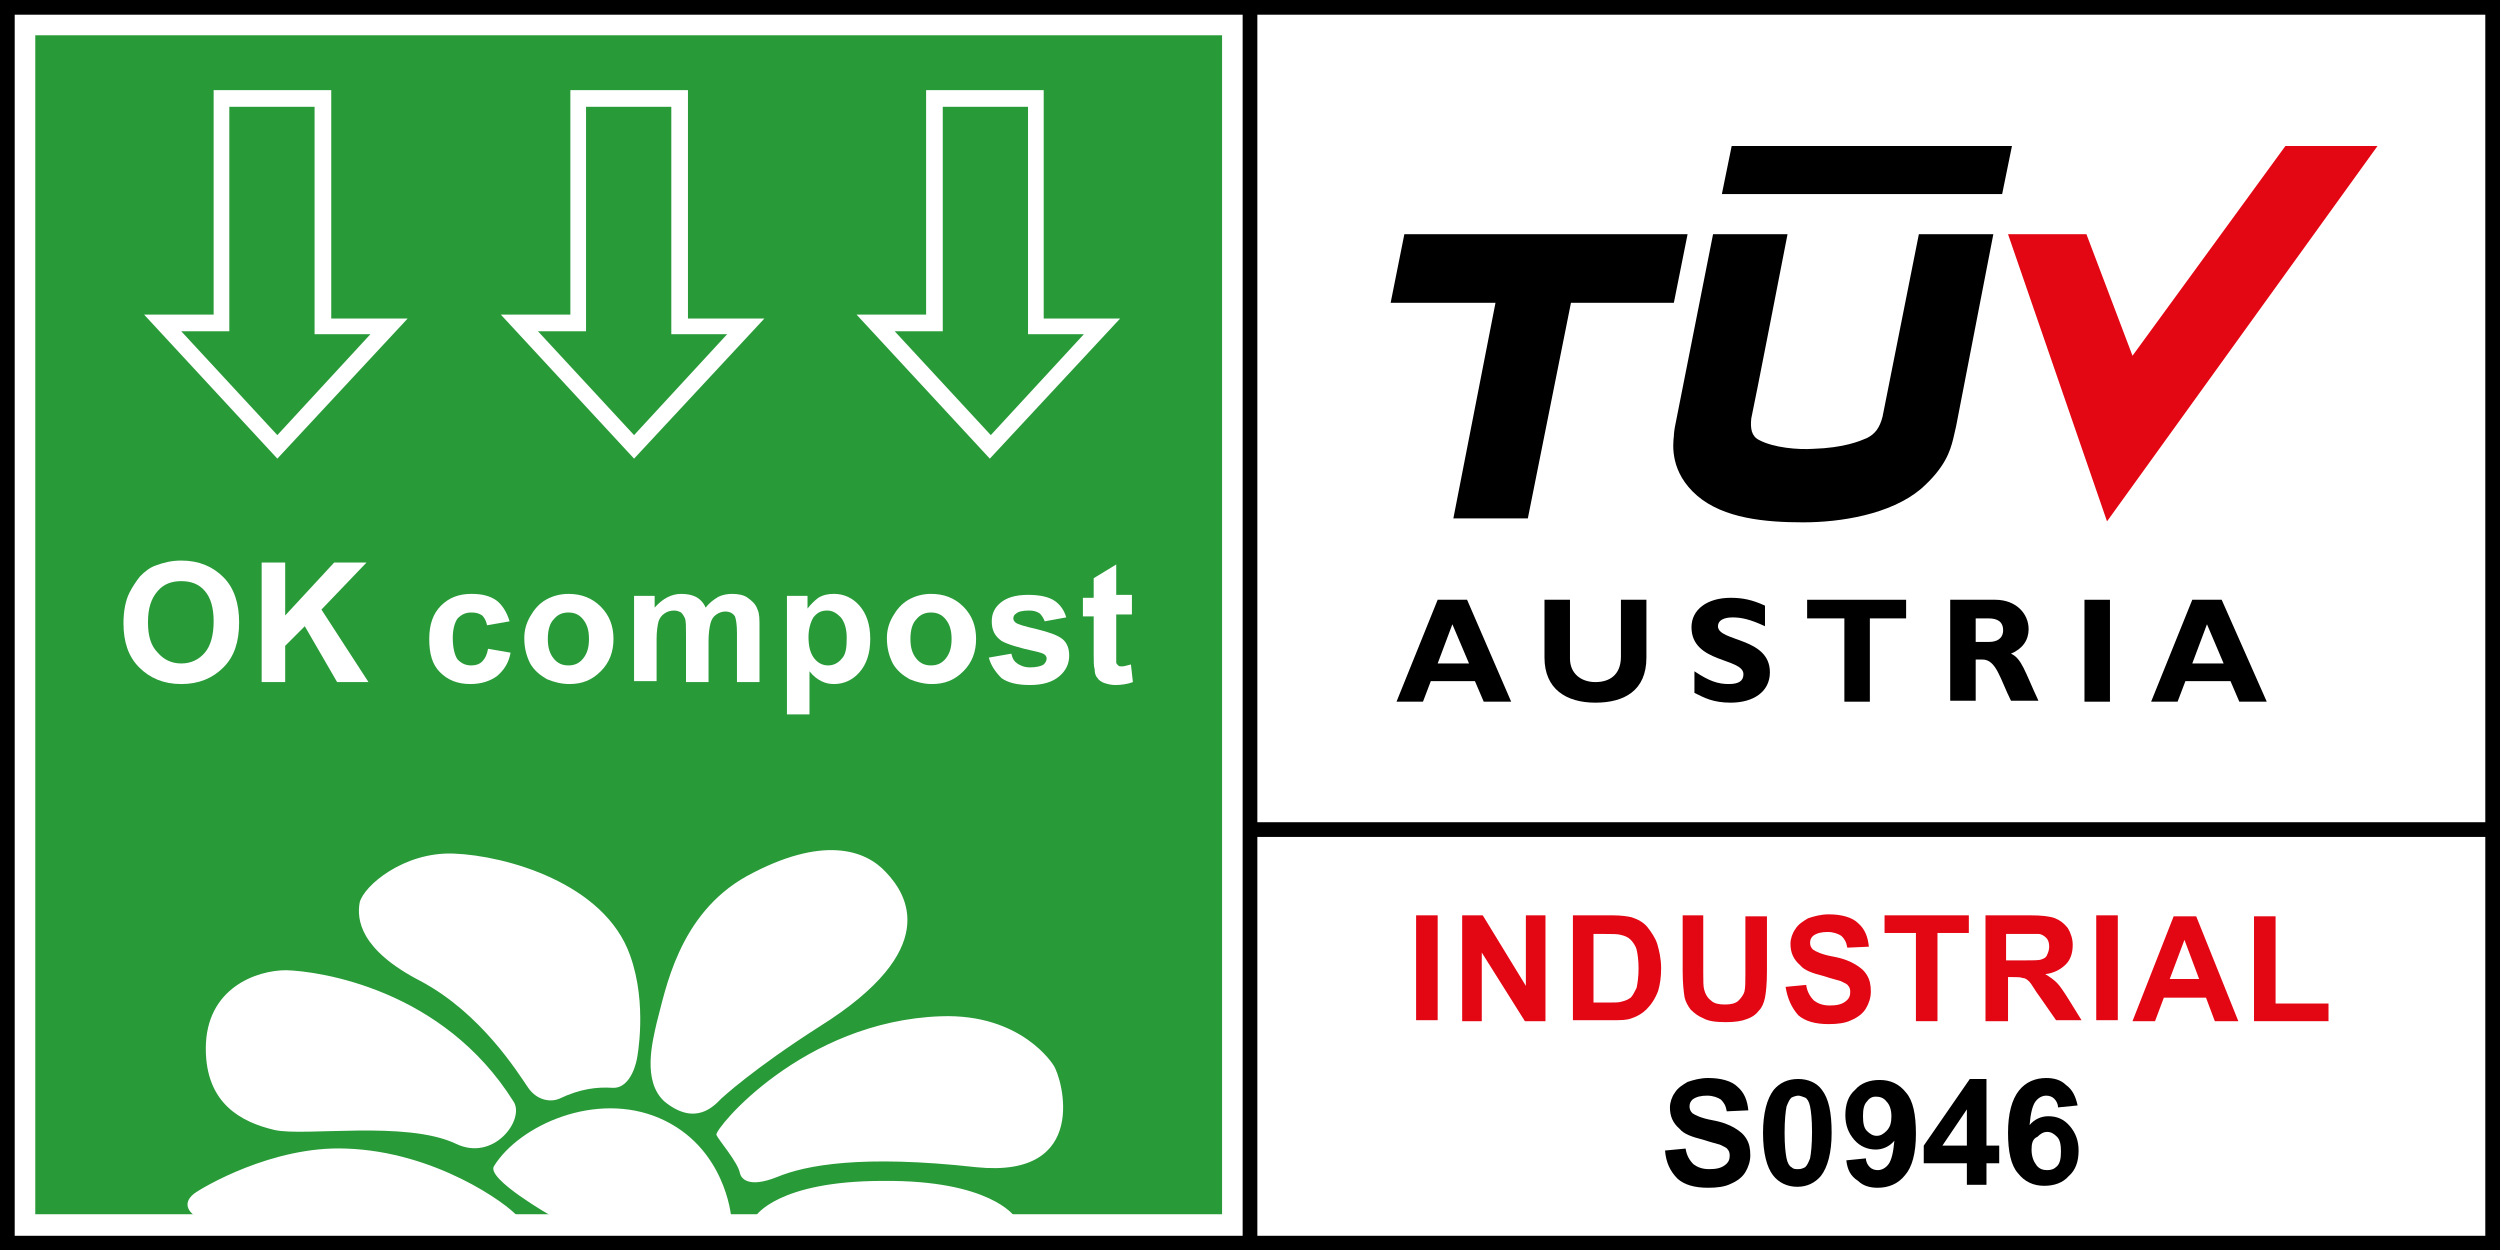 <svg xmlns="http://www.w3.org/2000/svg" xmlns:xlink="http://www.w3.org/1999/xlink" id="Ebene_1" x="0px" y="0px" viewBox="0 0 255.1 127.6" style="enable-background:new 0 0 255.1 127.6;" xml:space="preserve"><style type="text/css">	.st0{fill:#FFFFFF;}	.st1{fill:#289A38;}	.st2{fill:none;}	.st3{fill-rule:evenodd;clip-rule:evenodd;}	.st4{fill-rule:evenodd;clip-rule:evenodd;fill:#E30613;}	.st5{fill-rule:evenodd;clip-rule:evenodd;fill:#FFFFFF;}	.st6{fill:#E30613;}</style><rect y="0" class="st0" width="255.1" height="127.6"></rect><rect x="3.6" y="3.6" class="st1" width="121.1" height="120.3"></rect><rect y="0" class="st2" width="255.1" height="127.6"></rect><polygon class="st3" points="205.3,14.9 204.3,19.8 175.7,19.8 176.7,14.9 "></polygon><path class="st3" d="M199.6,43.5l-0.3,1.3c-0.3,1.2-0.8,2.9-3.3,5.1c-3.1,2.6-8.2,3.4-12,3.4c-3.9,0-8.1-0.4-10.8-2.7 c-2.8-2.4-2.5-5.2-2.4-6.1c0,0,0-0.3,0.1-0.9c0.8-4,3.9-19.7,3.9-19.7h7.6c0,0-3.5,18-3.7,18.8c-0.1,1,0,1.8,0.8,2.2 c1.5,0.8,4,1,5.5,0.9c3.2-0.1,4.8-0.8,5.5-1.1c0.8-0.4,1.3-1,1.6-2.2v0l3.7-18.6h7.6L199.6,43.5z"></path><polygon class="st3" points="172.2,23.9 143.3,23.9 141.9,30.9 152.6,30.9 148.3,52.9 155.9,52.9 160.3,30.9 170.8,30.9 "></polygon><polygon class="st4" points="233.2,14.9 217.6,36.3 212.9,23.9 204.9,23.9 215,53.2 242.6,14.9 "></polygon><path d="M154.2,71.6h-2.8l-0.9-2.1H146l-0.8,2.1h-2.7l4.2-10.4h3L154.2,71.6z M148.2,63.7l-1.5,4h3.2L148.2,63.7z"></path><path d="M168,61.2v5.9c0,3.4-2.3,4.6-5.2,4.6c-3,0-5.2-1.4-5.2-4.6v-5.9h2.6v6c0,1.5,1.1,2.4,2.6,2.4c1.4,0,2.6-0.7,2.6-2.6v-5.8 H168z"></path><path d="M180.1,63.9c-1.5-0.7-2.4-0.9-3.3-0.9c-0.9,0-1.5,0.3-1.5,0.9c0,1.6,5.3,1.1,5.3,4.7c0,2-1.7,3.1-4,3.1 c-1.8,0-2.7-0.5-3.7-1v-2.2c1.5,1,2.4,1.3,3.5,1.3c1,0,1.5-0.3,1.5-1c0-1.7-5.3-1.1-5.3-4.8c0-1.8,1.6-3,4-3c1.2,0,2.2,0.2,3.5,0.8 V63.9z"></path><polygon points="194.5,63.1 190.8,63.1 190.8,71.6 188.2,71.6 188.2,63.1 184.4,63.1 184.4,61.2 194.5,61.2 "></polygon><path d="M203.6,61.2c2.1,0,3.4,1.4,3.4,3c0,1.1-0.6,2-1.8,2.5c1.1,0.5,1.4,1.8,2.8,4.8h-2.8c-1.1-2.2-1.5-4.2-2.9-4.2h-0.7v4.2H199 V61.2H203.6z M201.6,65.5h1.4c0.7,0,1.4-0.3,1.4-1.2c0-0.8-0.5-1.2-1.5-1.2h-1.3V65.5z"></path><rect x="212.7" y="61.2" width="2.6" height="10.4"></rect><path d="M231.3,71.6h-2.8l-0.9-2.1H223l-0.8,2.1h-2.7l4.2-10.4h3L231.3,71.6z M225.2,63.7l-1.5,4h3.2L225.2,63.7z"></path><path class="st0" d="M28.3,46.8L14.7,32.1h7.1V9.2h12v23.3h7.8L28.3,46.8z M18.4,33.7l9.9,10.7l9.5-10.3h-5.7V10.9h-8.7v22.9H18.4z"></path><path class="st0" d="M64.7,46.8L51.1,32.1h7.1V9.2h12v23.3h7.8L64.7,46.8z M54.8,33.7l9.9,10.7l9.5-10.3h-5.7V10.9h-8.7v22.9H54.8z"></path><path class="st0" d="M101,46.8L87.4,32.1h7.1V9.2h12v23.3h7.8L101,46.8z M91.2,33.7l9.9,10.7l9.5-10.3h-5.7V10.9h-8.7v22.9H91.2z"></path><path class="st0" d="M12.6,63.6c0-1.2,0.2-2.3,0.6-3.1c0.3-0.6,0.7-1.2,1.1-1.7c0.5-0.5,1-0.9,1.6-1.1c0.8-0.3,1.6-0.5,2.6-0.5 c1.8,0,3.2,0.6,4.3,1.7c1.1,1.1,1.6,2.7,1.6,4.6c0,2-0.5,3.5-1.6,4.6c-1.1,1.1-2.5,1.7-4.3,1.7c-1.8,0-3.2-0.6-4.3-1.7 C13.1,67,12.6,65.5,12.6,63.6 M15.1,63.5c0,1.4,0.3,2.4,1,3.1c0.6,0.7,1.4,1.1,2.4,1.1c1,0,1.8-0.4,2.4-1.1c0.6-0.7,0.9-1.8,0.9-3.2 c0-1.4-0.3-2.4-0.9-3.1c-0.6-0.7-1.4-1-2.4-1c-1,0-1.8,0.3-2.4,1C15.4,61.1,15.1,62.1,15.1,63.5"></path><polygon class="st0" points="26.7,69.6 26.7,57.4 29.1,57.4 29.1,62.8 34.1,57.4 37.4,57.4 32.8,62.2 37.6,69.6 34.4,69.6  31.1,63.9 29.1,65.9 29.1,69.6 "></polygon><path class="st0" d="M52,63.4l-2.3,0.4c-0.1-0.5-0.3-0.8-0.5-1c-0.3-0.2-0.6-0.3-1.1-0.3c-0.6,0-1,0.2-1.4,0.6 c-0.3,0.4-0.5,1.1-0.5,2c0,1,0.2,1.8,0.5,2.2c0.4,0.4,0.8,0.6,1.4,0.6c0.4,0,0.8-0.1,1.1-0.4c0.3-0.3,0.5-0.7,0.6-1.3l2.3,0.4 c-0.2,1.1-0.7,1.8-1.4,2.4c-0.7,0.5-1.6,0.8-2.7,0.8c-1.3,0-2.3-0.4-3.1-1.2c-0.8-0.8-1.1-1.9-1.1-3.4c0-1.5,0.4-2.6,1.2-3.4 c0.8-0.8,1.8-1.2,3.1-1.2c1.1,0,1.9,0.2,2.6,0.7C51.2,61.7,51.7,62.4,52,63.4"></path><path class="st0" d="M53.5,65.1c0-0.8,0.2-1.5,0.6-2.2c0.4-0.7,0.9-1.3,1.6-1.7c0.7-0.4,1.5-0.6,2.3-0.6c1.3,0,2.4,0.4,3.3,1.3 c0.9,0.9,1.3,2,1.3,3.3c0,1.3-0.4,2.4-1.3,3.3c-0.9,0.9-1.9,1.3-3.2,1.3c-0.8,0-1.6-0.2-2.3-0.5c-0.7-0.4-1.3-0.9-1.7-1.6 C53.7,66.9,53.5,66.1,53.5,65.1 M55.9,65.2c0,0.9,0.2,1.5,0.6,2c0.4,0.5,0.9,0.7,1.5,0.7c0.6,0,1.1-0.2,1.5-0.7 c0.4-0.5,0.6-1.1,0.6-2c0-0.9-0.2-1.5-0.6-2c-0.4-0.5-0.9-0.7-1.5-0.7c-0.6,0-1.1,0.2-1.5,0.7C56.1,63.6,55.9,64.3,55.9,65.2"></path><path class="st0" d="M64.7,60.8h2.1V62c0.8-0.9,1.7-1.4,2.7-1.4c0.6,0,1.1,0.1,1.5,0.3c0.4,0.2,0.8,0.6,1,1.1 c0.4-0.5,0.8-0.8,1.3-1.1c0.4-0.2,0.9-0.3,1.4-0.3c0.6,0,1.2,0.1,1.6,0.4c0.4,0.3,0.8,0.6,1,1.2c0.2,0.4,0.2,1,0.2,1.8v5.6h-2.3v-5 c0-0.9-0.1-1.4-0.2-1.7c-0.2-0.3-0.5-0.5-1-0.5c-0.3,0-0.6,0.1-0.9,0.3c-0.3,0.2-0.5,0.5-0.6,0.9c-0.1,0.4-0.2,1-0.2,1.8v4.2H70 v-4.8c0-0.9,0-1.4-0.1-1.7c-0.1-0.2-0.2-0.4-0.4-0.6c-0.2-0.1-0.4-0.2-0.7-0.2c-0.4,0-0.7,0.1-1,0.3c-0.3,0.2-0.5,0.5-0.6,0.8 c-0.1,0.4-0.2,1-0.2,1.8v4.3h-2.3V60.8z"></path><path class="st0" d="M80.2,60.8h2.2v1.3c0.3-0.4,0.7-0.8,1.1-1.1c0.5-0.3,1-0.4,1.6-0.4c1,0,1.9,0.4,2.6,1.2 c0.7,0.8,1.1,1.9,1.1,3.4c0,1.5-0.4,2.6-1.1,3.4c-0.7,0.8-1.6,1.2-2.6,1.2c-0.5,0-0.9-0.1-1.3-0.3c-0.4-0.2-0.8-0.5-1.2-1v4.4h-2.3 V60.8z M82.5,65c0,1,0.2,1.7,0.6,2.2c0.4,0.5,0.9,0.7,1.4,0.7c0.5,0,1-0.2,1.4-0.7c0.4-0.4,0.5-1.1,0.5-2.1c0-0.9-0.2-1.6-0.6-2.1 c-0.4-0.4-0.8-0.7-1.4-0.7c-0.6,0-1,0.2-1.4,0.7C82.7,63.5,82.5,64.2,82.5,65"></path><path class="st0" d="M90.5,65.1c0-0.8,0.2-1.5,0.6-2.2c0.4-0.7,0.9-1.3,1.6-1.7c0.7-0.4,1.5-0.6,2.3-0.6c1.3,0,2.4,0.4,3.3,1.3 c0.9,0.9,1.3,2,1.3,3.3c0,1.3-0.4,2.4-1.3,3.3c-0.9,0.9-1.9,1.3-3.2,1.3c-0.8,0-1.6-0.2-2.3-0.5c-0.7-0.4-1.3-0.9-1.7-1.6 C90.7,66.9,90.5,66.1,90.5,65.1 M92.9,65.2c0,0.9,0.2,1.5,0.6,2c0.4,0.5,0.9,0.7,1.5,0.7c0.6,0,1.1-0.2,1.5-0.7 c0.4-0.5,0.6-1.1,0.6-2c0-0.9-0.2-1.5-0.6-2c-0.4-0.5-0.9-0.7-1.5-0.7c-0.6,0-1.1,0.2-1.5,0.7C93.1,63.6,92.9,64.3,92.9,65.2"></path><path class="st0" d="M100.9,67.1l2.3-0.4c0.1,0.5,0.3,0.8,0.6,1c0.3,0.2,0.7,0.4,1.3,0.4c0.6,0,1.1-0.1,1.4-0.3 c0.2-0.2,0.3-0.4,0.3-0.6c0-0.2-0.1-0.3-0.2-0.4c-0.1-0.1-0.4-0.2-0.8-0.3c-1.9-0.4-3.1-0.8-3.6-1.1c-0.7-0.5-1-1.1-1-2 c0-0.8,0.3-1.4,0.9-1.9c0.6-0.5,1.5-0.8,2.8-0.8c1.2,0,2.1,0.2,2.7,0.6c0.6,0.4,1,1,1.2,1.7l-2.2,0.4c-0.1-0.3-0.3-0.6-0.5-0.8 c-0.3-0.2-0.6-0.3-1.1-0.3c-0.6,0-1.1,0.1-1.3,0.3c-0.2,0.1-0.3,0.3-0.3,0.5c0,0.2,0.1,0.3,0.2,0.4c0.2,0.2,0.9,0.4,2.2,0.7 c1.2,0.3,2.1,0.6,2.6,1c0.5,0.4,0.7,1,0.7,1.7c0,0.8-0.3,1.5-1,2.1c-0.7,0.6-1.7,0.9-3,0.9c-1.2,0-2.2-0.2-2.9-0.7 C101.6,68.6,101.1,67.9,100.9,67.1"></path><path class="st0" d="M115.5,60.8v1.9h-1.6v3.6c0,0.7,0,1.1,0,1.3c0,0.1,0.1,0.2,0.2,0.3c0.1,0.1,0.2,0.1,0.4,0.1 c0.2,0,0.5-0.1,0.9-0.2l0.2,1.8c-0.5,0.2-1.2,0.3-1.8,0.3c-0.4,0-0.8-0.1-1.1-0.2c-0.3-0.1-0.6-0.3-0.7-0.5 c-0.2-0.2-0.3-0.5-0.3-0.9c-0.1-0.3-0.1-0.8-0.1-1.6v-3.8h-1.1v-1.9h1.1V59l2.3-1.4v3.1H115.5z"></path><path class="st5" d="M77.1,124.1h26.4c0,0-2.5-3.7-13.4-3.6C79.3,120.5,77.1,124.1,77.1,124.1 M73.1,115.8 c-0.2-0.6,8.8-11.6,22.9-12.1c8.3-0.3,11.5,5,11.5,5c0.9,1.3,3.8,11.6-7.9,10.4c-11.7-1.3-17.4-0.2-20.3,1c-3,1.2-3.7,0.1-3.8-0.4 C75.3,118.6,73.3,116.3,73.1,115.8 M19.8,124c0,0-1.5-1,0-2.2c0.8-0.6,8-4.9,15.5-4.6c9.1,0.3,16.4,5.6,17.5,6.9L19.8,124z  M28,115.3c-3.4-0.8-7-2.7-7-8.3c0-6.2,5.2-8,8.2-8c3.4,0.1,16,1.9,23.2,13.4c1.2,1.8-2,6.2-5.9,4.3C41.4,114.3,31,116,28,115.3  M56.3,124.1h18.3c0,0-0.6-7.1-7.3-10c-6.5-2.8-14.3,0.7-16.9,4.9C49.6,120.3,56.3,124.1,56.3,124.1 M46.3,87.1 c5.3,0.2,15.4,3,18,10.4c1.8,5,0.7,10.5,0.7,10.5s-0.5,3.1-2.5,3c-1.6-0.1-3.3,0.1-5.4,1.1c-0.9,0.4-2.3,0.2-3.2-1.1 c-1.1-1.6-4.8-7.6-11-10.9c-6.2-3.2-6.5-6.3-6.2-8C37.1,90.4,41.2,86.9,46.3,87.1 M67,104.4c0.9-3.3,2.2-11.1,9.2-15 c7.7-4.2,12.1-2.7,14.2-0.4c2.2,2.3,5.7,7.9-6.7,15.7c-6.9,4.4-10.1,7.4-10.1,7.4c-0.7,0.7-2.6,2.9-5.8,0.3 C65.5,110.3,66.6,106.2,67,104.4"></path><rect x="144.5" y="93.4" class="st6" width="2.2" height="10.7"></rect><polygon class="st6" points="149.2,104.2 149.2,93.4 151.3,93.4 155.7,100.6 155.7,93.4 157.7,93.4 157.7,104.2 155.6,104.2  151.2,97.2 151.2,104.2 "></polygon><path class="st6" d="M160.5,93.4h4c0.9,0,1.6,0.1,2,0.2c0.6,0.2,1.2,0.5,1.6,1c0.4,0.5,0.8,1.1,1,1.7c0.2,0.7,0.4,1.5,0.4,2.5 c0,0.9-0.1,1.6-0.3,2.3c-0.3,0.8-0.7,1.4-1.2,1.9c-0.4,0.4-0.9,0.7-1.5,0.9c-0.5,0.2-1.1,0.2-1.9,0.2h-4.1V93.4z M162.6,95.2v7.1 h1.6c0.6,0,1,0,1.3-0.1c0.4-0.1,0.6-0.2,0.9-0.4c0.2-0.2,0.4-0.6,0.6-1c0.1-0.5,0.2-1.1,0.2-2c0-0.8-0.1-1.5-0.2-1.9 c-0.1-0.4-0.4-0.8-0.6-1c-0.3-0.3-0.6-0.4-1-0.5c-0.3-0.1-0.9-0.1-1.8-0.1H162.6z"></path><path class="st6" d="M171.6,93.4h2.2v5.8c0,0.9,0,1.5,0.1,1.8c0.1,0.4,0.3,0.8,0.7,1.1c0.3,0.3,0.8,0.4,1.4,0.4 c0.6,0,1.1-0.1,1.4-0.4c0.3-0.3,0.5-0.6,0.6-0.9c0.1-0.4,0.1-1,0.1-1.8v-5.9h2.2v5.6c0,1.3-0.1,2.2-0.2,2.7c-0.1,0.5-0.3,1-0.6,1.3 c-0.3,0.4-0.7,0.7-1.3,0.9c-0.5,0.2-1.2,0.3-2.1,0.3c-1,0-1.8-0.1-2.3-0.4c-0.5-0.2-0.9-0.5-1.3-0.9c-0.3-0.4-0.5-0.8-0.6-1.2 c-0.1-0.6-0.2-1.5-0.2-2.7V93.4z"></path><path class="st6" d="M182.2,100.7l2.1-0.2c0.1,0.7,0.4,1.2,0.8,1.6c0.4,0.3,0.9,0.5,1.6,0.5c0.7,0,1.2-0.1,1.6-0.4 c0.4-0.3,0.5-0.6,0.5-1c0-0.3-0.1-0.5-0.2-0.6c-0.1-0.2-0.4-0.3-0.8-0.5c-0.3-0.1-0.8-0.2-1.7-0.5c-1.2-0.3-2-0.6-2.4-1.1 c-0.7-0.6-1-1.3-1-2.2c0-0.5,0.2-1.1,0.5-1.5c0.3-0.5,0.8-0.8,1.3-1.1c0.6-0.2,1.3-0.4,2.1-0.4c1.3,0,2.4,0.3,3,0.9 c0.7,0.6,1,1.4,1.1,2.4l-2.2,0.1c-0.1-0.6-0.3-0.9-0.6-1.2c-0.3-0.2-0.8-0.4-1.4-0.4c-0.6,0-1.1,0.1-1.5,0.4 c-0.2,0.2-0.3,0.4-0.3,0.7c0,0.3,0.1,0.5,0.3,0.7c0.3,0.2,0.9,0.5,2,0.7c1.1,0.2,1.8,0.5,2.3,0.8c0.5,0.3,0.9,0.6,1.2,1.1 c0.3,0.5,0.4,1,0.4,1.7c0,0.6-0.2,1.2-0.5,1.7c-0.3,0.5-0.8,0.9-1.5,1.2c-0.6,0.3-1.4,0.4-2.3,0.4c-1.4,0-2.4-0.3-3.1-0.9 C182.8,102.8,182.4,101.9,182.2,100.7"></path><polygon class="st6" points="195.5,104.2 195.5,95.2 192.3,95.2 192.3,93.4 200.9,93.4 200.9,95.2 197.7,95.2 197.7,104.2 "></polygon><path class="st6" d="M202.6,104.2V93.4h4.6c1.1,0,2,0.1,2.5,0.3c0.5,0.2,0.9,0.5,1.3,1c0.3,0.5,0.5,1.1,0.5,1.7c0,0.8-0.2,1.5-0.7,2 c-0.5,0.5-1.2,0.9-2.1,1c0.5,0.3,0.9,0.6,1.2,0.9c0.3,0.3,0.7,0.9,1.2,1.7l1.3,2.1h-2.6l-1.6-2.3c-0.6-0.8-0.9-1.4-1.1-1.6 c-0.2-0.2-0.4-0.4-0.7-0.4c-0.2-0.1-0.6-0.1-1.1-0.1h-0.4v4.5H202.6z M204.8,98h1.6c1,0,1.7,0,1.9-0.1c0.3-0.1,0.5-0.2,0.6-0.5 c0.1-0.2,0.2-0.5,0.2-0.8c0-0.4-0.1-0.7-0.3-0.9c-0.2-0.2-0.5-0.4-0.8-0.4c-0.2,0-0.7,0-1.6,0h-1.7V98z"></path><rect x="213.9" y="93.4" class="st6" width="2.2" height="10.7"></rect><path class="st6" d="M228.4,104.2H226l-0.9-2.4h-4.3l-0.9,2.4h-2.3l4.2-10.7h2.3L228.4,104.2z M224.4,99.9l-1.5-4l-1.5,4H224.4z"></path><polygon class="st6" points="230,104.2 230,93.5 232.2,93.5 232.2,102.4 237.6,102.4 237.6,104.2 "></polygon><path d="M128.3,85.4h125.3v40.7H128.3V85.4z M1.5,1.5h125.3v124.6H1.5V1.5z M128.3,1.5h125.3v82.4H128.3V1.5z M0,127.6h255.1V0H0 V127.6z"></path><g>	<path d="M169.9,117.4l2.1-0.2c0.1,0.7,0.4,1.2,0.8,1.6c0.4,0.3,0.9,0.5,1.6,0.5c0.7,0,1.2-0.1,1.6-0.4c0.4-0.3,0.5-0.6,0.5-1  c0-0.3-0.1-0.5-0.2-0.6c-0.1-0.2-0.4-0.3-0.8-0.5c-0.3-0.1-0.8-0.2-1.7-0.5c-1.2-0.3-2-0.6-2.4-1.1c-0.7-0.6-1-1.3-1-2.2  c0-0.5,0.2-1.1,0.5-1.5c0.3-0.5,0.8-0.8,1.3-1.1c0.6-0.2,1.3-0.4,2.1-0.4c1.3,0,2.4,0.3,3,0.9c0.7,0.6,1,1.4,1.1,2.4l-2.2,0.1  c-0.1-0.6-0.3-0.9-0.6-1.2c-0.3-0.2-0.8-0.4-1.4-0.4c-0.6,0-1.1,0.1-1.5,0.4c-0.2,0.2-0.3,0.4-0.3,0.7c0,0.3,0.1,0.5,0.3,0.7  c0.3,0.2,0.9,0.5,2,0.7c1.1,0.2,1.8,0.5,2.3,0.8c0.5,0.3,0.9,0.6,1.2,1.1c0.3,0.5,0.4,1,0.4,1.7c0,0.6-0.2,1.2-0.5,1.7  c-0.3,0.5-0.8,0.9-1.5,1.2c-0.6,0.3-1.4,0.4-2.3,0.4c-1.4,0-2.4-0.3-3.1-0.9C170.4,119.5,170,118.6,169.9,117.4z"></path>	<path d="M183.5,110.1c1,0,1.9,0.4,2.4,1.1c0.7,0.9,1,2.3,1,4.4c0,2-0.4,3.5-1.1,4.4c-0.6,0.7-1.4,1.1-2.4,1.1c-1,0-1.9-0.4-2.5-1.2  c-0.6-0.8-1-2.2-1-4.3c0-2,0.4-3.5,1.1-4.4C181.6,110.5,182.4,110.1,183.5,110.1z M183.5,111.8c-0.2,0-0.5,0.1-0.7,0.2  c-0.2,0.2-0.3,0.4-0.5,0.9c-0.1,0.5-0.2,1.4-0.2,2.7c0,1.3,0.1,2.1,0.2,2.6c0.1,0.5,0.3,0.8,0.5,0.9c0.2,0.2,0.4,0.2,0.7,0.2  s0.5-0.1,0.7-0.2c0.2-0.2,0.3-0.4,0.5-0.9c0.1-0.5,0.2-1.4,0.2-2.7c0-1.3-0.1-2.1-0.2-2.6c-0.1-0.5-0.3-0.8-0.5-0.9  C183.9,111.9,183.7,111.8,183.5,111.8z"></path>	<path d="M188.4,118.4l2-0.2c0,0.4,0.2,0.7,0.4,0.9c0.2,0.2,0.5,0.3,0.8,0.3c0.4,0,0.8-0.2,1.1-0.6c0.3-0.4,0.5-1.2,0.6-2.4  c-0.5,0.6-1.2,0.9-1.9,0.9c-0.8,0-1.6-0.3-2.2-1c-0.6-0.7-0.9-1.5-0.9-2.5c0-1.1,0.3-2,1-2.6c0.6-0.7,1.5-1,2.5-1  c1.1,0,2,0.4,2.7,1.3c0.7,0.8,1,2.2,1,4.2c0,2-0.4,3.4-1.1,4.2c-0.7,0.9-1.7,1.3-2.8,1.3c-0.8,0-1.5-0.2-2-0.7  C188.8,120,188.5,119.3,188.4,118.4z M193,113.9c0-0.7-0.2-1.2-0.5-1.5c-0.3-0.4-0.7-0.5-1.1-0.5c-0.4,0-0.7,0.2-0.9,0.5  c-0.3,0.3-0.4,0.8-0.4,1.5c0,0.7,0.1,1.2,0.4,1.5c0.3,0.3,0.6,0.5,1,0.5c0.4,0,0.7-0.2,1-0.5C192.9,115,193,114.5,193,113.9z"></path>	<path d="M200.7,120.9v-2.2h-4.4v-1.8l4.7-6.8h1.7v6.8h1.3v1.8h-1.3v2.2H200.7z M200.7,116.9v-3.7l-2.5,3.7H200.7z"></path>	<path d="M212,112.8l-2,0.2c0-0.4-0.2-0.7-0.4-0.9c-0.2-0.2-0.5-0.3-0.8-0.3c-0.4,0-0.8,0.2-1.1,0.6c-0.3,0.4-0.5,1.2-0.6,2.4  c0.5-0.6,1.2-0.9,1.9-0.9c0.9,0,1.6,0.3,2.2,1c0.6,0.7,0.9,1.5,0.9,2.5c0,1.1-0.3,2-1,2.6c-0.6,0.7-1.5,1-2.5,1  c-1.1,0-2-0.4-2.7-1.3c-0.7-0.8-1-2.2-1-4.1c0-2,0.4-3.4,1.1-4.3c0.7-0.9,1.7-1.3,2.8-1.3c0.8,0,1.5,0.2,2,0.7  C211.5,111.2,211.8,111.9,212,112.8z M207.3,117.3c0,0.7,0.2,1.2,0.5,1.6c0.3,0.4,0.7,0.5,1.1,0.5c0.4,0,0.7-0.1,1-0.4  c0.3-0.3,0.4-0.8,0.4-1.5c0-0.7-0.1-1.2-0.4-1.5c-0.3-0.3-0.6-0.5-1-0.5c-0.4,0-0.7,0.2-1,0.5C207.4,116.2,207.3,116.7,207.3,117.3  z"></path></g></svg>